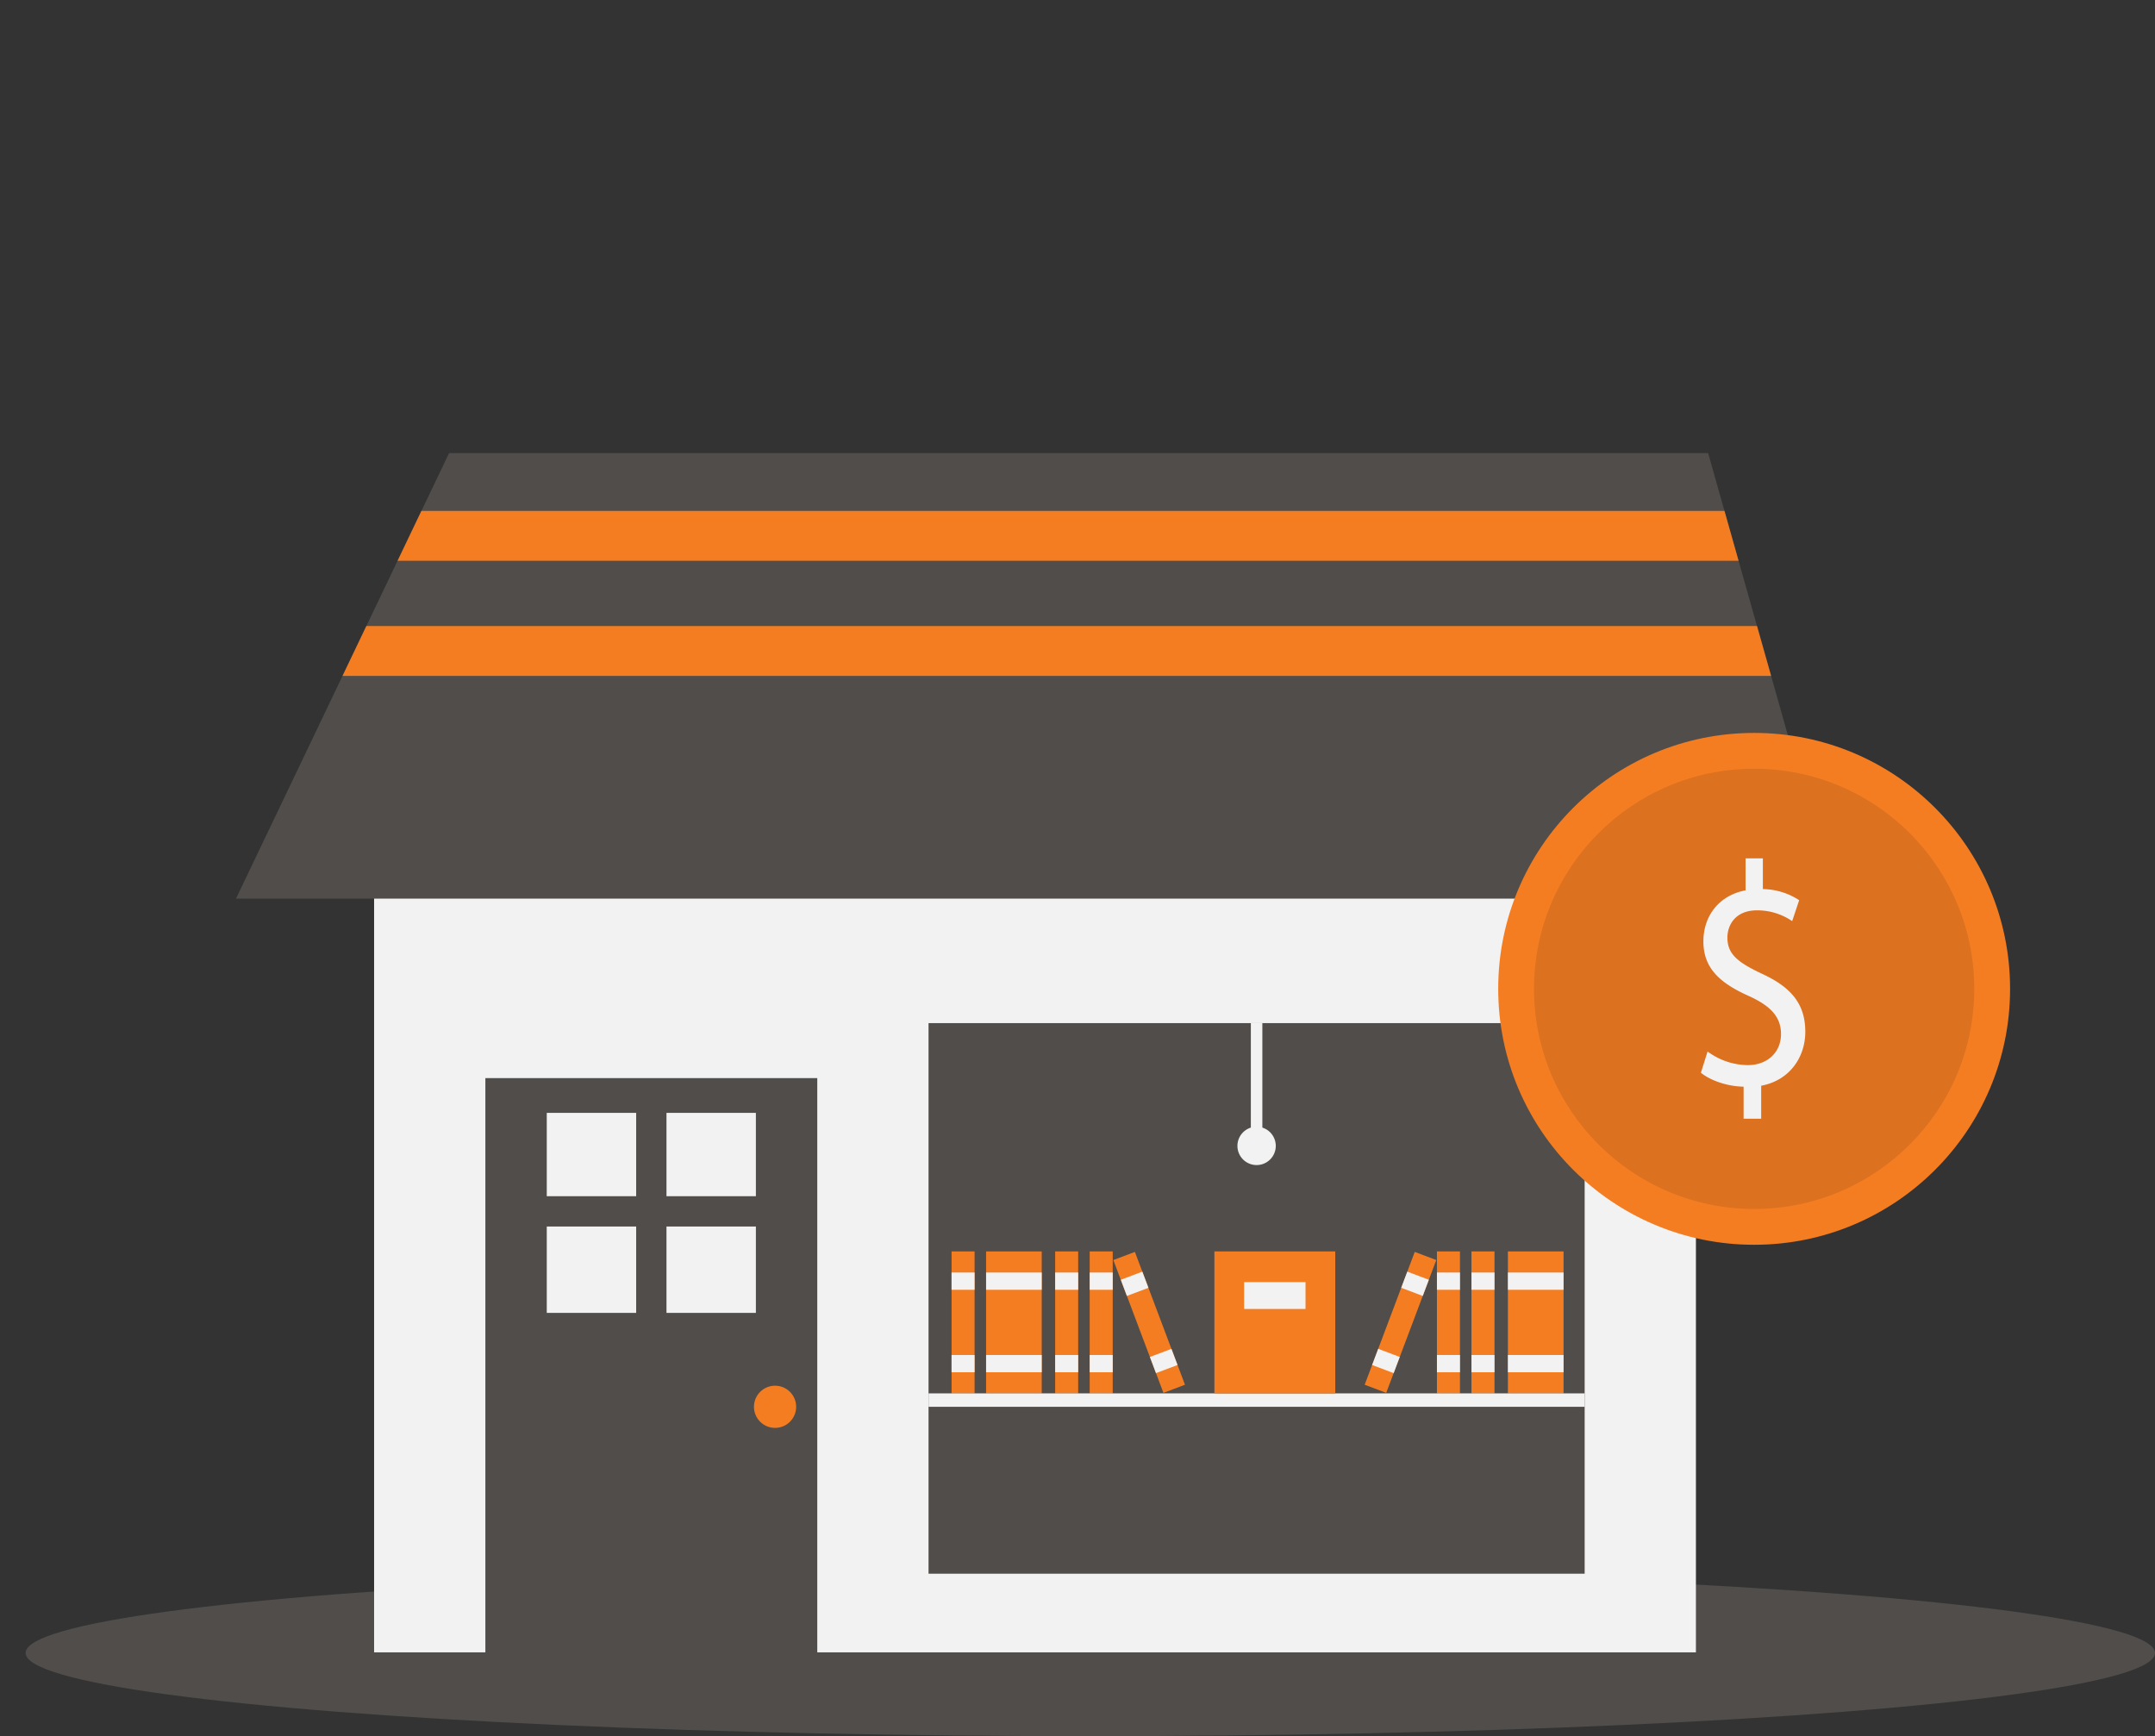 <?xml version="1.0" encoding="UTF-8" standalone="no"?>
<svg
   xmlns:dc="http://purl.org/dc/elements/1.1/"
   xmlns:cc="http://creativecommons.org/ns#"
   xmlns:rdf="http://www.w3.org/1999/02/22-rdf-syntax-ns#"
   xmlns:svg="http://www.w3.org/2000/svg"
   xmlns="http://www.w3.org/2000/svg"
   xmlns:sodipodi="http://sodipodi.sourceforge.net/DTD/sodipodi-0.dtd"
   xmlns:inkscape="http://www.inkscape.org/namespaces/inkscape"
   data-name="Layer 1"
   width="842"
   height="678.376"
   viewBox="0 0 842 678.376"
   version="1.1"
   id="svg124"
   sodipodi:docname="undraw_business_shop_qw-5-t.svg"
   inkscape:version="0.92.5 (2060ec1f9f, 2020-04-08)">
  <rect x="0" y="0" width="842" height="678.376" fill="#333333" stroke="none"/>
  <defs
     id="defs128" />
  <sodipodi:namedview
     pagecolor="#ffffff"
     bordercolor="#666666"
     borderopacity="1"
     objecttolerance="10"
     gridtolerance="10"
     guidetolerance="10"
     inkscape:pageopacity="0"
     inkscape:pageshadow="2"
     inkscape:window-width="1720"
     inkscape:window-height="1080"
     id="namedview126"
     showgrid="false"
     inkscape:zoom="0.69577899"
     inkscape:cx="222.12466"
     inkscape:cy="305.21734"
     inkscape:window-x="1920"
     inkscape:window-y="0"
     inkscape:window-maximized="0"
     inkscape:current-layer="svg124" />
  <title
     id="title2">business_shop</title>
  <ellipse
     cx="426"
     cy="645.876"
     rx="416"
     ry="32.5"
     fill="#3f3d56"
     id="ellipse4"
     style="fill:#504d4a;fill-opacity:1" />
  <path
     d="M829.702,303.812s2.599,35.091,2.599,36.391S814.106,431.18,814.106,431.18s-25.993,49.387,0,48.088,18.195-46.788,18.195-46.788l27.293-75.381-11.697-53.286Z"
     transform="translate(-179 -110.812)"
     fill="#a0616a"
     id="path8" />
  <rect
     x="146.169"
     y="282.832"
     width="516.463"
     height="362.798"
     fill="#f2f2f2"
     id="rect28" />
  <rect
     x="189.645"
     y="421.256"
     width="129.678"
     height="226.374"
     fill="#3f3d56"
     id="rect30"
     style="fill:#504d4a;fill-opacity:1" />
  <rect
     x="213.632"
     y="434.837"
     width="34.932"
     height="32.563"
     fill="#f2f2f2"
     id="rect32" />
  <rect
     x="260.405"
     y="434.837"
     width="34.932"
     height="32.563"
     fill="#f2f2f2"
     id="rect34" />
  <rect
     x="213.632"
     y="479.241"
     width="34.932"
     height="33.748"
     fill="#f2f2f2"
     id="rect36" />
  <rect
     x="260.405"
     y="479.241"
     width="34.932"
     height="33.748"
     fill="#f2f2f2"
     id="rect38" />
  <circle
     cx="302.832"
     cy="549.684"
     r="8.245"
     fill="#f47d22"
     id="circle40" />
  <rect
     x="362.799"
     y="399.767"
     width="256.357"
     height="215.13"
     fill="#3f3d56"
     id="rect42"
     style="fill:#504d4a;fill-opacity:1" />
  <polygon
     points="716.602 351.134 92.199 351.134 133.831 264.092 143.148 244.603 155.337 219.117 164.654 199.628 175.455 177.051 667.407 177.051 673.786 199.628 679.295 219.117 686.499 244.603 692.008 264.092 716.602 351.134"
     fill="#3f3d56"
     id="polygon44"
     style="fill:#504d4a;fill-opacity:1" />
  <rect
     x="371.794"
     y="488.967"
     width="8.995"
     height="55.469"
     fill="#f47d22"
     id="rect46" />
  <rect
     x="371.794"
     y="497.213"
     width="8.995"
     height="6.746"
     fill="#f2f2f2"
     id="rect48" />
  <rect
     x="371.794"
     y="529.445"
     width="8.995"
     height="6.746"
     fill="#f2f2f2"
     id="rect50" />
  <rect
     x="385.286"
     y="488.967"
     width="21.738"
     height="55.469"
     fill="#f47d22"
     id="rect52" />
  <rect
     x="385.286"
     y="497.213"
     width="21.738"
     height="6.746"
     fill="#f2f2f2"
     id="rect54" />
  <rect
     x="385.286"
     y="529.445"
     width="21.738"
     height="6.746"
     fill="#f2f2f2"
     id="rect56" />
  <rect
     x="412.271"
     y="488.967"
     width="8.995"
     height="55.469"
     fill="#f47d22"
     id="rect58" />
  <rect
     x="412.271"
     y="497.213"
     width="8.995"
     height="6.746"
     fill="#f2f2f2"
     id="rect60" />
  <rect
     x="412.271"
     y="529.445"
     width="8.995"
     height="6.746"
     fill="#f2f2f2"
     id="rect62" />
  <rect
     x="425.764"
     y="488.967"
     width="8.995"
     height="55.469"
     fill="#f47d22"
     id="rect64" />
  <rect
     x="425.764"
     y="497.213"
     width="8.995"
     height="6.746"
     fill="#f2f2f2"
     id="rect66" />
  <rect
     x="425.764"
     y="529.445"
     width="8.995"
     height="6.746"
     fill="#f2f2f2"
     id="rect68" />
  <rect
     x="623.503"
     y="599.779"
     width="8.995"
     height="55.469"
     transform="translate(-359.977 151.032) rotate(-20.654)"
     fill="#f47d22"
     id="rect70" />
  <rect
     x="617.819"
     y="609.06"
     width="8.995"
     height="6.746"
     transform="translate(-355.023 148.058) rotate(-20.654)"
     fill="#f2f2f2"
     id="rect72" />
  <rect
     x="629.188"
     y="639.221"
     width="8.995"
     height="6.746"
     transform="translate(-364.93 154.007) rotate(-20.654)"
     fill="#f2f2f2"
     id="rect74" />
  <rect
     x="589.173"
     y="488.967"
     width="21.738"
     height="55.469"
     fill="#f47d22"
     id="rect76" />
  <rect
     x="589.173"
     y="497.213"
     width="21.738"
     height="6.746"
     fill="#f2f2f2"
     id="rect78" />
  <rect
     x="589.173"
     y="529.445"
     width="21.738"
     height="6.746"
     fill="#f2f2f2"
     id="rect80" />
  <rect
     x="574.931"
     y="488.967"
     width="8.995"
     height="55.469"
     fill="#f47d22"
     id="rect82" />
  <rect
     x="574.931"
     y="497.213"
     width="8.995"
     height="6.746"
     fill="#f2f2f2"
     id="rect84" />
  <rect
     x="574.931"
     y="529.445"
     width="8.995"
     height="6.746"
     fill="#f2f2f2"
     id="rect86" />
  <rect
     x="561.438"
     y="488.967"
     width="8.995"
     height="55.469"
     fill="#f47d22"
     id="rect88" />
  <rect
     x="561.438"
     y="497.213"
     width="8.995"
     height="6.746"
     fill="#f2f2f2"
     id="rect90" />
  <rect
     x="561.438"
     y="529.445"
     width="8.995"
     height="6.746"
     fill="#f2f2f2"
     id="rect92" />
  <rect
     x="698.462"
     y="623.016"
     width="55.469"
     height="8.995"
     transform="translate(-296.133 974.883) rotate(-69.346)"
     fill="#f47d22"
     id="rect94" />
  <rect
     x="728.508"
     y="607.936"
     width="6.746"
     height="8.995"
     transform="translate(-278.343 970.441) rotate(-69.346)"
     fill="#f2f2f2"
     id="rect96" />
  <rect
     x="717.138"
     y="638.096"
     width="6.746"
     height="8.995"
     transform="translate(-313.924 979.325) rotate(-69.346)"
     fill="#f2f2f2"
     id="rect98" />
  <rect
     x="362.799"
     y="544.437"
     width="256.357"
     height="5.247"
     fill="#f2f2f2"
     id="rect100" />
  <rect
     x="474.487"
     y="488.967"
     width="47.224"
     height="55.469"
     fill="#f47d22"
     id="rect102" />
  <rect
     x="486.105"
     y="500.961"
     width="23.987"
     height="10.494"
     fill="#f2f2f2"
     id="rect104" />
  <rect
     x="488.729"
     y="399.767"
     width="4.497"
     height="47.973"
     fill="#f2f2f2"
     id="rect106" />
  <circle
     cx="490.977"
     cy="447.74"
     r="7.496"
     fill="#f2f2f2"
     id="circle108" />
  <polygon
     points="679.295 219.117 155.337 219.117 164.654 199.628 673.786 199.628 679.295 219.117"
     fill="#f47d22"
     id="polygon110" />
  <polygon
     points="692.008 264.092 133.831 264.092 143.148 244.603 686.499 244.603 692.008 264.092"
     fill="#f47d22"
     id="polygon112" />
  <circle
     cx="685.378"
     cy="386.376"
     r="100"
     id="circle118"
     style="fill:#f47d22" />
  <circle
     cx="685.378"
     cy="386.376"
     r="86"
     id="circle120"
     style="opacity:0.1" />
  <path
     d="m 681.257,437.124 v -12.517 c -6.327,-0.123 -12.873,-2.355 -16.691,-5.453 l 2.618,-8.303 a 26.681,26.681 0 0 0 15.709,5.329 c 7.746,0 12.982,-5.081 12.982,-12.145 0,-6.816 -4.255,-11.03 -12.328,-14.748 -11.128,-4.957 -18,-10.658 -18,-21.44 0,-10.287 6.437,-18.094 16.473,-19.953 v -12.517 h 6.764 v 12.021 a 26.543,26.543 0 0 1 14.182,4.337 l -2.728,8.18 A 24.107,24.107 0 0 0 686.493,355.701 c -8.4,0 -11.564,5.701 -11.564,10.658 0,6.444 4.036,9.666 13.528,14.128 11.236,5.205 16.909,11.649 16.909,22.679 0,9.79 -6,18.962 -17.237,21.068 v 12.89 z"
     id="path122"
     inkscape:connector-curvature="0"
     style="fill:#f2f2f2" />
</svg>
